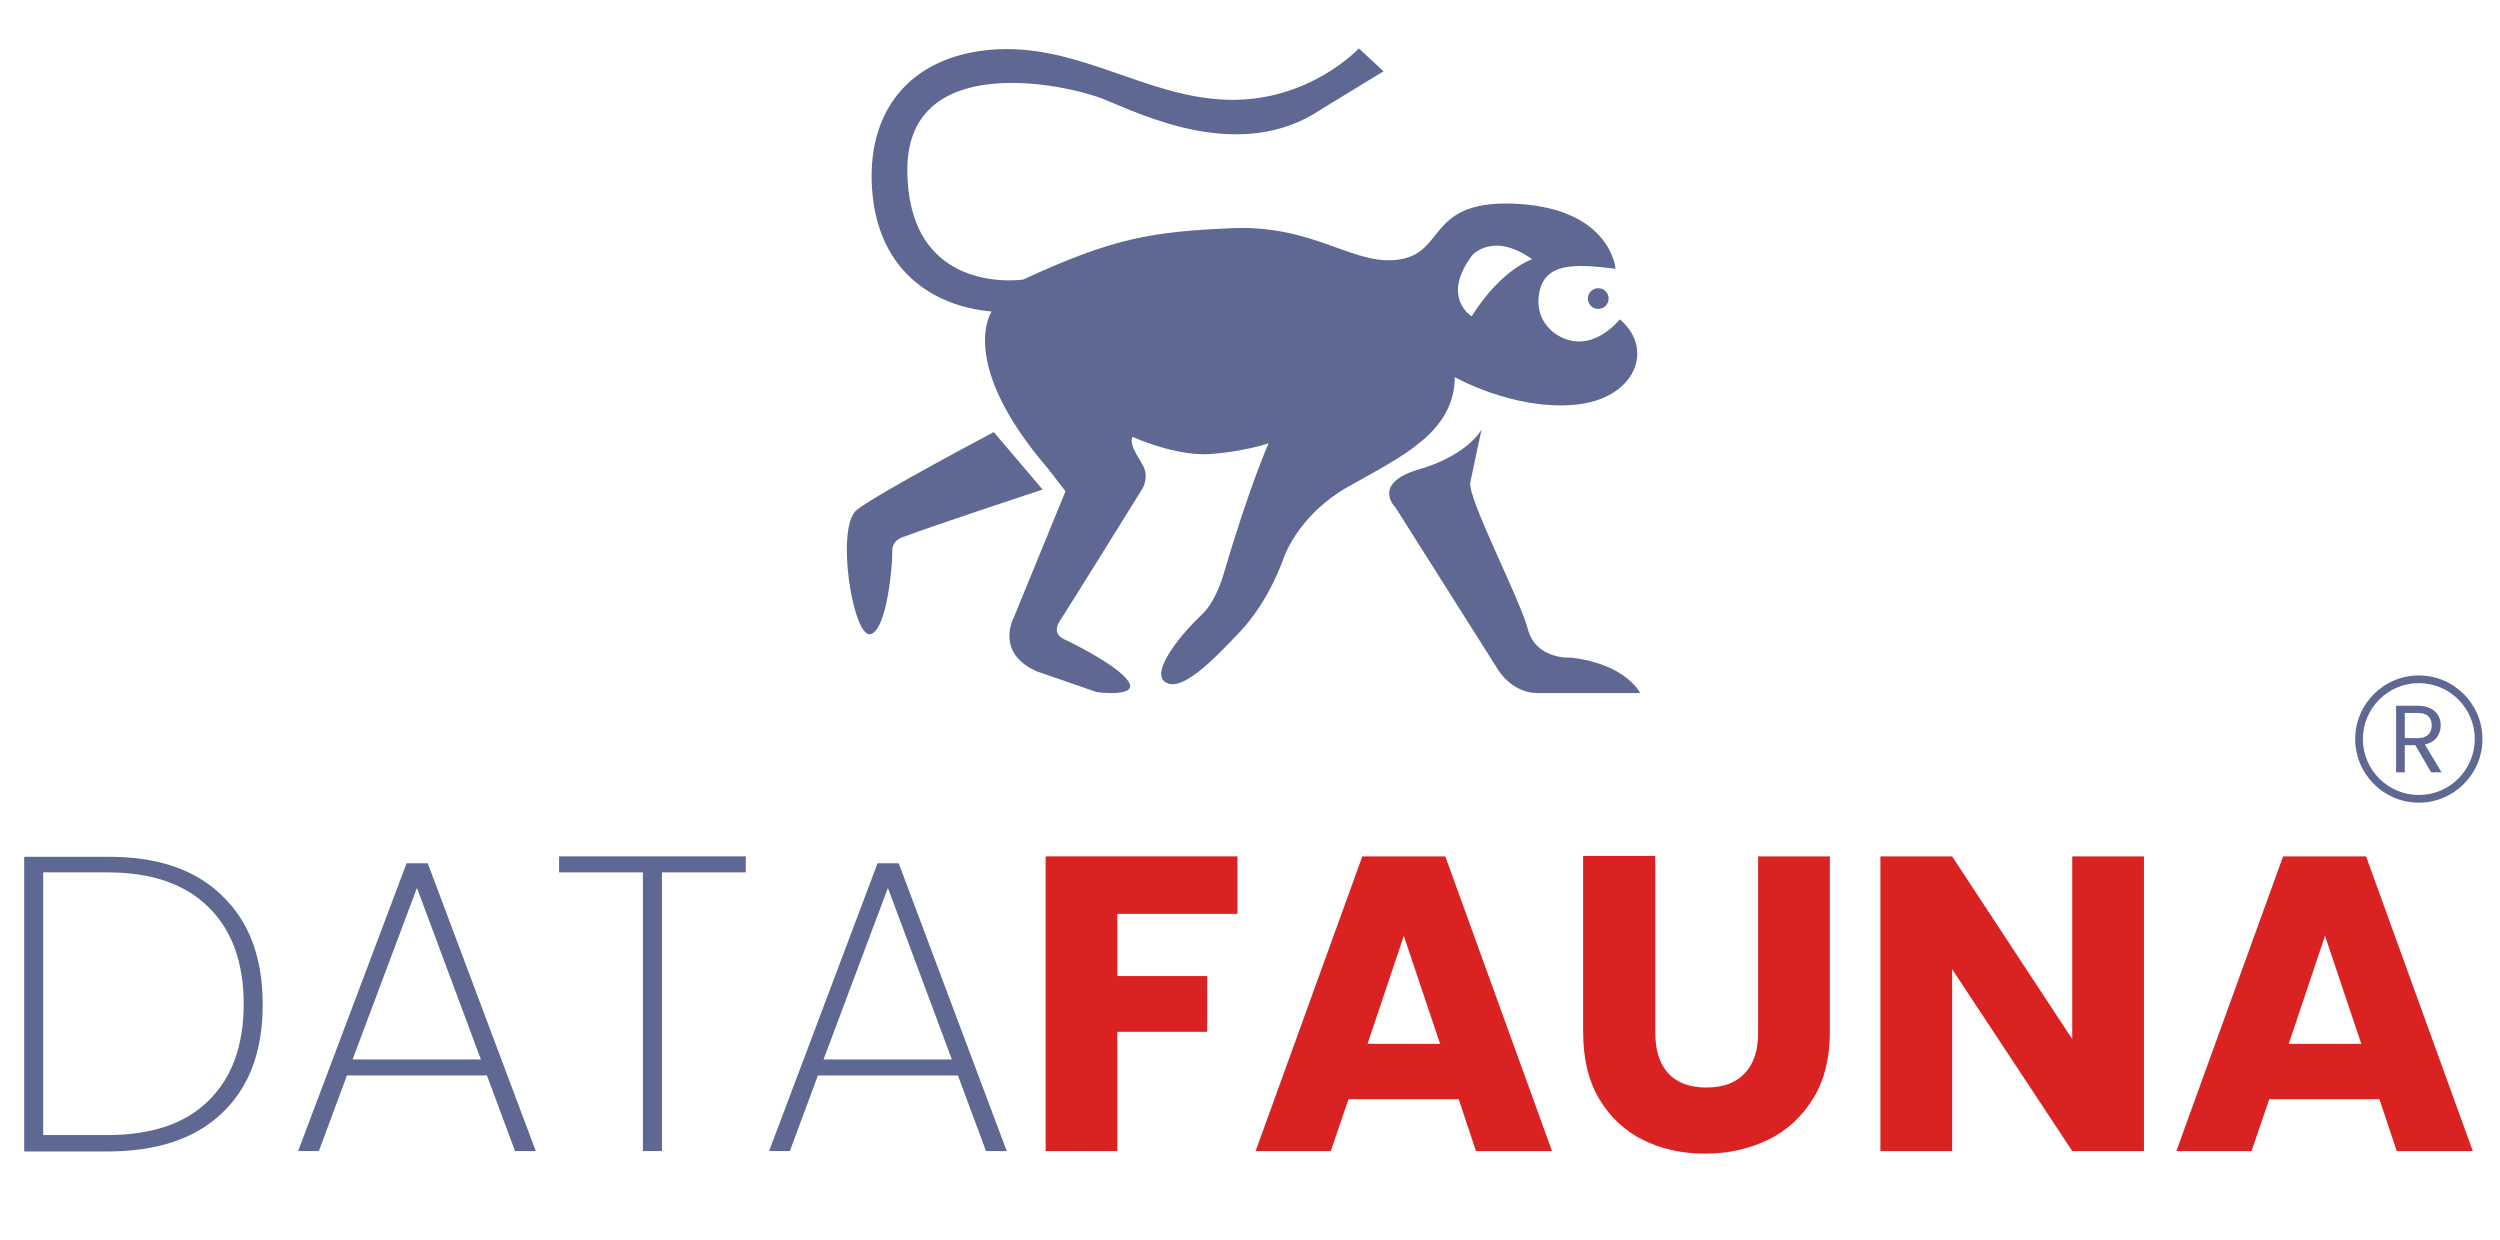 <?xml version="1.0" encoding="utf-8"?>
<!-- Generator: Adobe Illustrator 26.0.2, SVG Export Plug-In . SVG Version: 6.00 Build 0)  -->
<svg version="1.1" id="Camada_1" xmlns="http://www.w3.org/2000/svg" xmlns:xlink="http://www.w3.org/1999/xlink" x="0px" y="0px"
	 viewBox="0 0 578.6 287" enable-background="new 0 0 578.6 287" xml:space="preserve">
<g>
	<path fill="#5F6793" d="M374.9,73.9c0,0-3.6,4.6-8.6,5.1s-11.3-3.8-10.1-11s8-7,17.7-5.8c0,0-1-13.6-22.3-15
		c-21.3-1.3-16.8,10.9-27.4,12.8s-19.6-7.9-38.7-7.2c-19.1,0.8-27.9,2.3-48.7,11.9c0,0-26.2,4-26.8-24.6
		c-0.7-28.6,36.5-20.7,45.3-17.2s31.9,15.2,50.8,2.2l14.1-8.6l-5.7-5.3c0,0-11.4,12.3-30.1,11.9s-33.9-12.5-53.3-11.7
		c-19.4,0.9-30.4,13.2-29.3,31.9c1.1,18.7,13.4,27.5,27.7,28.8c0,0-8.1,11.7,13,36.3l4.1,5.3l-12,29.3c0,0-4.4,8.1,5.4,12.4
		l13.9,4.8c0,0,9.9,1.3,7.2-2.6c-2.8-4-14.7-9.6-14.7-9.6s-3.2-1.1-1.1-4.3s19.1-30.6,19.1-30.6s1.7-2.8,0-5.6
		c-1.7-2.9-3-4.8-2.3-6.4c0,0,9.8,4.5,17.9,4c8.1-0.6,13.6-2.5,13.6-2.5s-4.4,9.8-10.6,30.9c0,0-1.7,5.9-5,8.9s-12,12.8-8.4,15.4
		c3.6,2.6,10.6-4.4,17.4-11.6c6.8-7.2,10-16.8,10-16.8s3.1-10,15.1-16.8s24.5-12.4,24.6-25.3c0,0,13.5,7.6,27.5,6.4
		C378.2,92.6,383.2,81,374.9,73.9z M340.6,73.2c0,0-7.2-4.3,0.1-14.1c0,0,4.8-5.6,13.9,0.9C354.7,60,347.7,62,340.6,73.2z"/>
	<path fill="#5F6793" d="M323,117.5l23.9,37.8c0,0,3.2,5.1,8.9,5.1s23.8,0,23.8,0s-3.2-6.7-16-8.2c0,0-8.1,0.6-10-6.6
		c-1.9-7.2-14.1-30.5-13.3-34c0.7-3.5,2.6-12.2,2.6-12.2s-3.1,5.9-14.4,9.2S323,117.5,323,117.5z"/>
	<path fill="#5F6793" d="M230,100l11.3,13.3c0,0-25.5,8.4-32.3,11c0,0-2.6,0.6-2.5,3.4c0.1,2.8-1.2,18.3-5.1,19.1
		c-4,0.7-8.1-24.8-3.1-28.8C203.3,114.1,230,100,230,100z"/>
	<circle fill="#5F6793" cx="369.9" cy="69.1" r="2.4"/>
</g>
<path fill="#5F6793" d="M51.4,207.3c6.3,6,9.4,14.4,9.4,25.2s-3.1,19.1-9.4,25.1s-15.1,8.9-26.7,8.9H5.6v-68.2h19.1
	C36.3,198.2,45.2,201.2,51.4,207.3z M48.3,254.7c5.4-5.3,8.1-12.8,8.1-22.3c0-9.6-2.7-17.1-8.1-22.4c-5.4-5.4-13.2-8.1-23.5-8.1H10
	v60.8h14.8C35,262.7,42.9,260.1,48.3,254.7z"/>
<path fill="#5F6793" d="M112.7,248.9H80.3l-6.5,17.5H69l25.1-66.6H99l25,66.6h-4.8L112.7,248.9z M111.3,245.2l-14.8-39.7l-14.9,39.7
	H111.3z"/>
<path fill="#5F6793" d="M172.6,198.2v3.7h-19.4v64.5h-4.4v-64.5h-19.4v-3.7H172.6z"/>
<path fill="#5F6793" d="M221.7,248.9h-32.4l-6.5,17.5H178l25.1-66.6h4.9l25,66.6h-4.8L221.7,248.9z M220.3,245.2l-14.8-39.7
	l-14.9,39.7H220.3z"/>
<path fill="#DA2223" d="M286.4,198.2v13.3h-27.8v14.4h20.8v12.9h-20.8v27.6H242v-68.2H286.4z"/>
<path fill="#DA2223" d="M337.6,254.4h-25.5l-4.1,12h-17.4l24.7-68.2h19.2l24.7,68.2h-17.6L337.6,254.4z M333.3,241.6l-8.4-25
	l-8.4,25H333.3z"/>
<path fill="#DA2223" d="M383.1,198.2V239c0,4.1,1,7.2,3,9.4s5,3.3,8.8,3.3c3.9,0,6.9-1.1,8.9-3.3c2.1-2.2,3.1-5.3,3.1-9.4v-40.8
	h16.6v40.7c0,6.1-1.3,11.2-3.9,15.4c-2.6,4.2-6.1,7.4-10.4,9.5c-4.4,2.1-9.2,3.2-14.6,3.2s-10.2-1.1-14.4-3.2
	c-4.2-2.1-7.6-5.3-10.1-9.5c-2.5-4.2-3.7-9.4-3.7-15.5v-40.7h16.7V198.2z"/>
<path fill="#DA2223" d="M496.2,266.4h-16.6l-27.8-42.1v42.1h-16.6v-68.2h16.6l27.8,42.3v-42.3h16.6V266.4z"/>
<path fill="#DA2223" d="M550.7,254.4h-25.5l-4.1,12h-17.4l24.7-68.2h19.2l24.7,68.2h-17.6L550.7,254.4z M546.5,241.6l-8.4-25
	l-8.4,25H546.5z"/>
<g>
	<g>
		<path fill="#5F6793" d="M562.668,178.756l-3.672-6.304h-2.433v6.304h-2.013v-15.418h4.977c1.165,0,2.149,0.199,2.953,0.597
			s1.404,0.937,1.803,1.615c0.398,0.679,0.597,1.453,0.597,2.323c0,1.062-0.306,1.998-0.918,2.809
			c-0.612,0.811-1.53,1.349-2.754,1.615l3.871,6.459H562.668z M556.563,170.837h2.964c1.091,0,1.91-0.269,2.455-0.807
			c0.545-0.538,0.818-1.257,0.818-2.157c0-0.914-0.269-1.622-0.807-2.124c-0.539-0.501-1.361-0.752-2.466-0.752h-2.964V170.837z"/>
	</g>
	<g>
		<path fill="#5F6793" d="M559.814,185.771c-8.119,0-14.723-6.605-14.723-14.724c0-8.119,6.605-14.724,14.723-14.724
			c8.119,0,14.724,6.605,14.724,14.724C574.538,179.166,567.932,185.771,559.814,185.771z M559.814,158.101
			c-7.138,0-12.946,5.808-12.946,12.946c0,7.139,5.807,12.946,12.946,12.946c7.138,0,12.946-5.808,12.946-12.946
			C572.76,163.909,566.952,158.101,559.814,158.101z"/>
	</g>
</g>
</svg>
